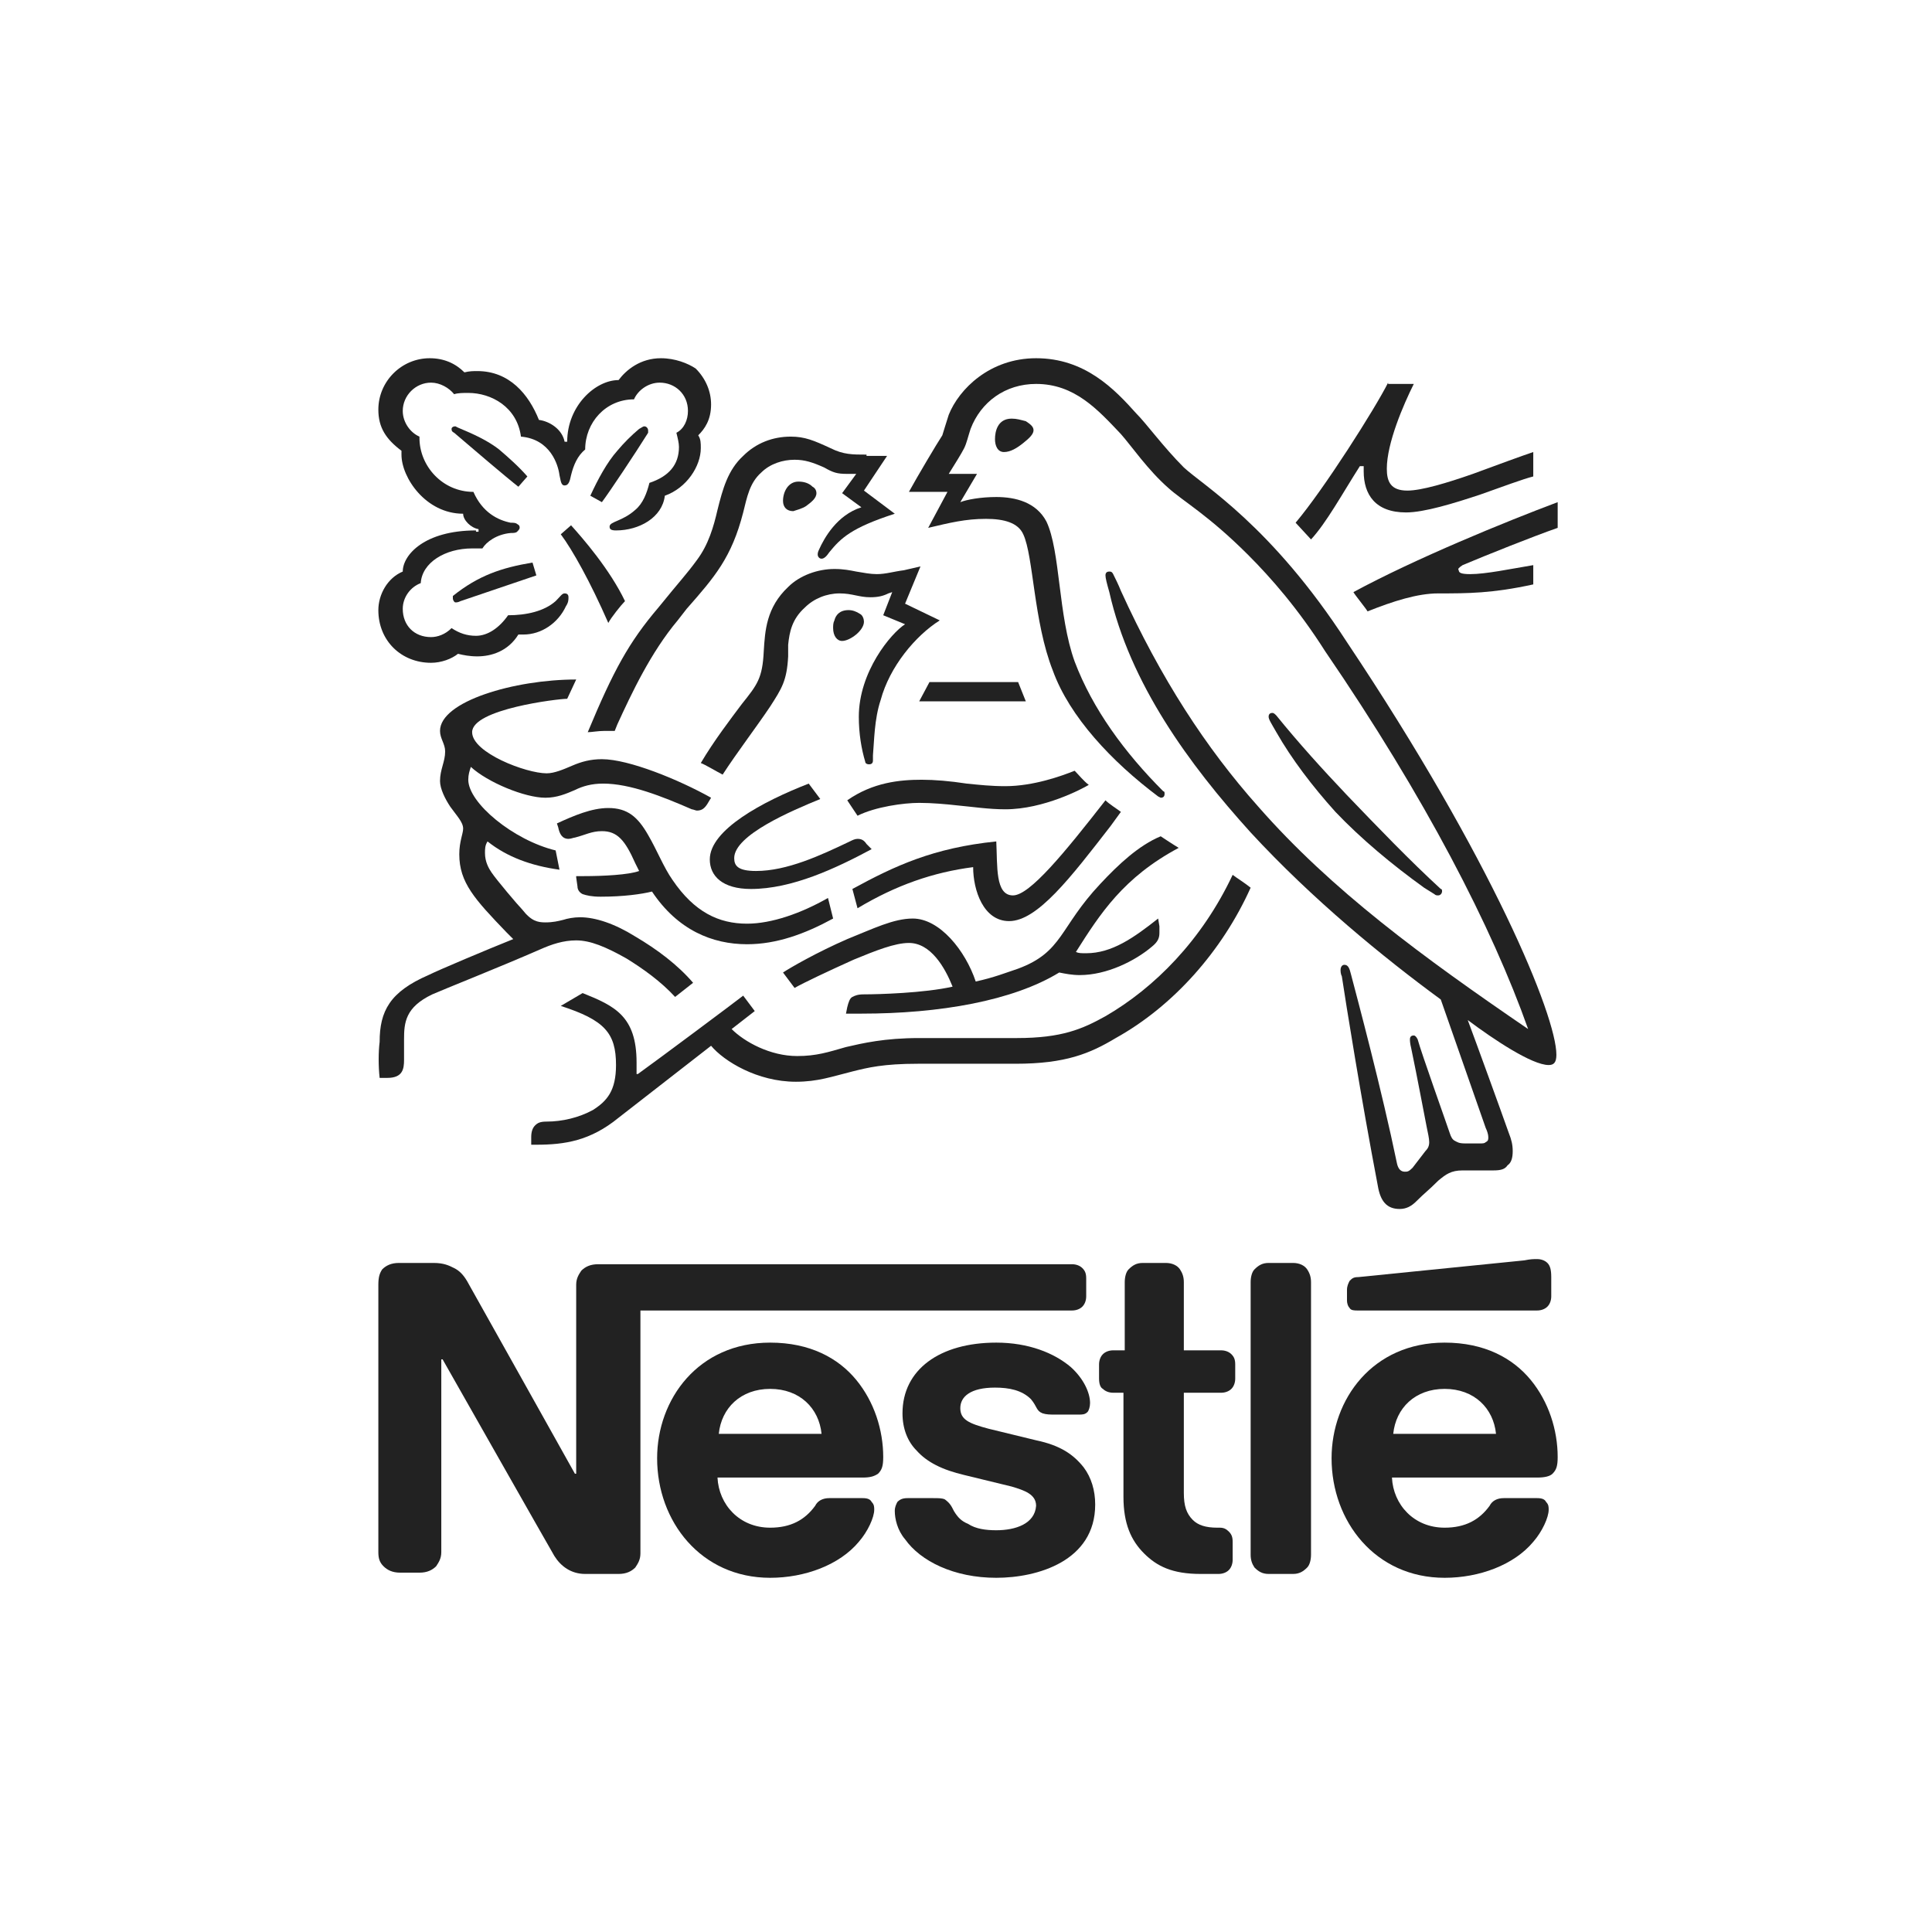 <?xml version="1.0" encoding="UTF-8"?> <svg xmlns="http://www.w3.org/2000/svg" width="480" height="480" viewBox="0 0 480 480" fill="none"> <rect width="480" height="480" fill="white"></rect> <g clip-path="url(#clip0_214_277)"> <path d="M292.844 210.647C291.248 209.689 289.333 208.412 288.376 207.773C282.95 210.008 277.843 214.798 273.375 219.587C263.161 230.443 264.119 236.509 252.948 240.66C250.075 241.617 246.883 242.895 242.415 243.852C239.862 236.19 233.478 228.208 226.775 228.208C221.988 228.208 216.881 230.762 210.498 233.316C203.157 236.509 196.454 240.34 194.539 241.617L197.412 245.449C199.646 244.172 205.71 241.298 212.094 238.425C217.519 236.19 222.307 234.274 225.818 234.274C231.244 234.274 234.755 240.34 236.67 245.13C229.648 246.726 218.158 247.045 214.647 247.045C213.051 247.045 212.413 247.365 211.774 247.684C211.136 248.003 210.817 248.961 210.498 250.238L210.179 251.835H214.009C233.478 251.835 251.671 248.642 263.161 241.617C264.757 241.937 266.353 242.256 268.268 242.256C274.97 242.256 281.992 238.744 286.141 235.232C287.737 233.955 288.056 232.997 288.056 231.72C288.056 231.081 288.056 230.762 288.056 230.123L287.737 228.208C281.673 232.997 276.247 236.828 269.864 236.828C268.587 236.828 267.949 236.828 267.31 236.509C273.375 226.93 279.12 217.991 292.844 210.647Z" fill="#222222"></path> <path d="M251.671 222.461C247.203 222.461 247.841 215.117 247.522 209.051C231.882 210.647 222.307 215.117 211.774 220.865L213.051 225.654C222.626 219.907 231.882 216.714 241.777 215.437C241.777 221.184 244.33 228.847 250.713 228.847C257.735 228.847 266.034 217.991 275.928 205.22L278.481 201.708C277.205 200.75 275.609 199.792 274.651 198.834C264.438 211.925 255.82 222.461 251.671 222.461Z" fill="#222222"></path> <path d="M217.839 142.639C216.243 142.639 214.647 142.32 212.732 142.001C211.136 141.681 209.54 141.362 207.306 141.362C203.157 141.362 198.689 142.959 195.816 145.832C190.39 150.941 190.071 156.688 189.752 161.796C189.433 168.501 188.156 170.098 184.326 174.887C181.453 178.718 177.304 184.146 174.112 189.574C175.07 189.893 178.262 191.809 179.538 192.448C183.049 187.02 188.156 180.315 191.348 175.526C194.22 171.056 195.497 169.14 195.816 163.073C195.816 162.116 195.816 161.158 195.816 160.2C196.135 157.007 196.774 153.814 199.965 150.941C202.199 148.706 205.391 147.429 208.583 147.429C211.775 147.429 213.37 148.386 216.243 148.386C218.158 148.386 219.435 148.067 220.711 147.429L221.669 147.109L219.435 152.856L224.861 155.091C221.35 157.326 213.37 166.905 213.37 178.08C213.37 182.23 214.009 186.062 214.966 189.255C214.966 189.574 215.286 189.893 215.924 189.893C216.562 189.893 216.881 189.574 216.881 188.935V187.658C217.201 184.146 217.201 178.718 218.796 173.929C221.031 165.628 227.414 157.965 233.478 154.134L224.861 149.983L228.691 140.724L224.541 141.681C221.988 142.001 220.073 142.639 217.839 142.639Z" fill="#222222"></path> <path d="M251.352 104.006C247.841 104.006 247.203 107.199 247.203 109.114C247.203 110.711 247.841 112.307 249.437 112.307C251.033 112.307 252.629 111.349 254.225 110.072C255.821 108.795 256.778 107.837 256.778 106.879C256.778 105.922 255.821 105.283 254.863 104.644C253.587 104.325 252.629 104.006 251.352 104.006Z" fill="#222222"></path> <path d="M252.948 169.459H230.925L228.372 174.248H254.863L252.948 169.459Z" fill="#222222"></path> <path d="M200.284 125.718C201.561 124.76 202.838 123.802 202.838 122.525C202.838 121.886 202.518 121.248 201.88 120.928C200.923 119.971 199.646 119.651 198.369 119.651C195.816 119.651 194.539 122.206 194.539 124.441C194.539 126.037 195.497 126.995 197.092 126.995C198.05 126.676 199.327 126.356 200.284 125.718Z" fill="#222222"></path> <path d="M353.806 220.545L356.36 222.141C356.679 222.46 356.998 222.46 357.317 222.46C357.956 222.46 358.275 221.822 358.275 221.502C358.275 221.183 358.275 220.864 357.956 220.864C350.295 213.84 342.316 205.538 334.656 197.556C328.592 191.171 322.527 184.466 317.102 177.761C316.782 177.441 316.463 177.122 316.144 177.122C315.506 177.122 315.187 177.441 315.187 178.08C315.187 178.718 315.825 179.676 317.102 181.911C320.932 188.616 326.038 195.321 331.783 201.707C338.167 208.412 345.827 214.798 353.806 220.545Z" fill="#222222"></path> <path d="M315.186 391.042H321.25C322.846 391.042 323.804 390.403 324.761 389.446C325.4 388.807 325.719 387.53 325.719 386.253V318.565C325.719 317.288 325.4 316.33 324.761 315.372C324.123 314.414 322.846 313.775 321.25 313.775H315.186C313.59 313.775 312.633 314.414 311.675 315.372C311.037 316.01 310.718 317.288 310.718 318.565V386.253C310.718 387.53 311.037 388.488 311.675 389.446C312.633 390.403 313.59 391.042 315.186 391.042Z" fill="#222222"></path> <path d="M213.69 152.537C212.732 151.898 211.775 151.579 210.817 151.579C208.583 151.579 207.626 152.856 207.306 154.133C206.987 154.772 206.987 155.411 206.987 156.049C206.987 157.965 207.945 159.242 209.221 159.242C211.137 159.242 214.647 156.688 214.647 154.453C214.647 153.814 214.328 152.856 213.69 152.537Z" fill="#222222"></path> <path d="M143.153 217.99L143.472 220.225C143.472 221.183 144.11 221.822 144.749 222.141C145.706 222.46 146.983 222.78 149.217 222.78C154.962 222.78 159.431 222.141 161.984 221.502C168.367 231.081 176.985 234.593 185.603 234.593C192.944 234.593 199.965 232.039 206.987 228.207L205.711 223.099C199.008 226.93 191.667 229.485 185.603 229.485C178.581 229.485 172.517 226.611 167.091 218.629C164.857 215.436 163.261 211.285 161.026 207.454C158.473 202.984 155.92 200.749 151.132 200.749C146.983 200.749 142.514 202.665 138.365 204.58L138.684 205.538C139.004 207.135 139.642 208.412 141.238 208.412C141.876 208.412 142.514 208.093 142.834 208.093C145.387 207.454 146.983 206.496 149.536 206.496C153.366 206.496 155.281 208.731 157.835 214.478L158.792 216.394C156.239 217.352 149.855 217.671 145.068 217.671H143.153V217.99Z" fill="#222222"></path> <path d="M385.724 366.138C386.681 365.18 387 364.223 387 361.988C387 355.283 384.766 348.258 380.298 342.831C375.829 337.403 368.808 333.571 358.913 333.571C341.04 333.571 330.826 347.62 330.826 362.307C330.826 377.952 341.678 392 358.913 392C367.531 392 376.149 388.807 380.936 383.06C383.17 380.506 384.766 376.994 384.766 375.078C384.766 374.44 384.766 373.801 384.128 373.162C383.809 372.524 383.17 372.205 381.894 372.205H373.595C371.999 372.205 370.723 372.843 370.084 374.12C367.531 377.632 364.02 379.548 358.913 379.548C351.253 379.548 346.146 373.801 345.827 367.096H381.894C383.809 367.096 385.085 366.777 385.724 366.138ZM346.146 356.24C346.785 349.855 351.572 345.065 358.913 345.065C366.254 345.065 371.042 349.855 371.68 356.24H346.146Z" fill="#222222"></path> <path d="M344.87 95.066C341.678 101.452 328.911 121.567 321.89 129.868L325.72 134.019C329.55 129.868 333.38 122.844 337.848 115.82H338.806C338.806 116.139 338.806 116.458 338.806 117.097C338.806 122.844 341.678 127.314 349.338 127.314C353.807 127.314 361.148 125.079 367.85 122.844C373.276 120.928 378.383 119.013 380.936 118.374V112.308C378.064 113.266 372 115.501 365.935 117.736C359.552 119.971 353.169 121.886 349.658 121.886C345.508 121.886 344.551 119.651 344.551 116.458C344.551 110.073 348.7 100.494 351.253 95.386H344.87V95.066Z" fill="#222222"></path> <path d="M294.121 116.139C289.014 111.031 284.865 105.283 282.312 102.729C276.886 96.663 269.545 89 257.416 89C245.926 89 238.266 96.663 235.713 103.048C235.074 104.964 234.436 107.199 234.117 108.157C232.84 110.073 227.733 118.693 225.818 122.205H235.394L230.606 131.145C236.032 129.868 239.862 128.91 244.969 128.91C249.437 128.91 252.948 129.868 254.225 132.742C256.778 138.17 256.778 154.453 261.566 166.586C265.715 178.08 276.248 189.255 287.738 197.876L288.376 198.195C289.014 198.195 289.334 197.876 289.334 197.237C289.334 196.918 289.334 196.599 289.014 196.599C279.439 187.02 271.46 176.164 266.992 164.351C262.842 152.857 263.481 136.893 259.97 129.549C257.416 124.76 252.31 123.483 247.522 123.483C243.692 123.483 240.181 124.121 238.585 124.76L242.734 117.736H235.713C237.309 115.181 238.904 112.627 239.543 111.35C240.181 110.073 240.5 108.476 241.139 106.561C243.692 99.856 249.756 95.386 257.416 95.386C266.992 95.386 272.737 101.771 278.482 107.838C281.035 110.711 285.184 116.778 290.291 121.248C293.802 124.44 300.185 127.953 310.08 137.85C315.825 143.597 322.527 151.26 329.23 161.797C354.126 198.195 370.722 230.443 379.659 255.666C353.487 237.786 330.826 221.183 312.633 200.43C299.547 185.743 288.376 168.502 278.482 146.79C277.843 145.194 277.205 143.917 276.567 142.64C276.248 142.001 275.928 142.001 275.609 142.001C274.971 142.001 274.652 142.32 274.652 142.959C274.652 143.597 274.971 144.875 275.609 147.11C280.716 169.779 295.398 189.894 310.718 206.816C326.038 223.418 343.593 237.786 357.956 248.322L369.127 280.251C369.446 280.889 369.765 281.847 369.765 282.486C369.765 283.124 369.765 283.444 369.127 283.763C368.807 284.082 368.488 284.082 367.531 284.082H364.02C362.424 284.082 362.105 283.763 361.467 283.444C360.828 283.124 360.509 282.486 360.19 281.528C359.232 278.654 353.168 261.732 352.211 258.22C351.891 257.582 351.572 257.262 351.253 257.262C350.615 257.262 350.295 257.582 350.295 258.22C350.295 258.54 350.295 259.178 350.615 260.455C352.211 268.118 353.806 276.739 354.445 279.932C354.764 281.528 355.083 282.805 355.083 283.763C355.083 284.721 354.764 285.359 354.126 285.998L350.934 290.149C349.976 291.106 349.657 291.106 349.019 291.106C348.061 291.106 347.423 290.468 347.104 289.191C343.274 270.672 337.209 248.003 335.614 241.937C335.294 240.66 334.975 239.702 334.018 239.702C333.379 239.702 333.06 240.34 333.06 240.979C333.06 241.298 333.06 241.937 333.379 242.575C334.337 248.961 338.167 272.907 342.316 294.619C342.955 298.45 344.55 300.366 347.742 300.366C349.338 300.366 350.615 299.727 351.891 298.45C354.126 296.215 354.764 295.896 357.317 293.341C359.232 291.745 360.509 290.787 363.382 290.787H371.042C372.957 290.787 373.914 290.468 374.553 289.51C375.51 288.871 375.829 287.594 375.829 285.998C375.829 284.401 375.51 283.124 374.872 281.528C372.957 276.1 366.573 258.54 364.658 253.431C371.042 258.22 380.617 264.606 384.766 264.606C386.043 264.606 386.681 263.967 386.681 262.052C386.681 252.473 370.722 213.521 334.656 159.562C315.825 130.507 298.909 120.609 294.121 116.139Z" fill="#222222"></path> <path d="M363.382 140.405C369.446 137.85 380.617 133.38 387 131.145V124.76C374.233 129.549 351.572 138.808 336.252 147.11C336.571 147.748 339.444 151.26 339.763 151.899C346.146 149.345 352.211 147.429 357.317 147.429C364.658 147.429 370.723 147.429 380.936 145.194V140.405C375.191 141.363 369.127 142.64 365.297 142.64C363.062 142.64 362.424 142.32 362.424 141.682C362.105 141.363 362.424 141.043 363.382 140.405Z" fill="#222222"></path> <path d="M215.286 112.947C211.775 112.947 209.541 112.947 206.349 111.35C202.2 109.434 199.965 108.477 196.455 108.477C191.986 108.477 187.837 110.073 184.645 113.266C180.815 116.778 179.538 121.567 178.262 126.676C177.304 130.826 176.028 135.296 173.155 139.128C170.602 142.64 169.006 144.236 163.58 150.941C156.239 159.562 152.409 166.586 146.025 181.912C146.983 181.912 148.579 181.592 150.175 181.592C151.132 181.592 151.77 181.592 152.728 181.592L153.366 179.996C156.877 172.333 161.665 162.116 168.367 154.134L170.602 151.261C177.623 143.278 181.773 138.489 184.645 127.314C185.603 123.483 186.241 119.971 189.114 117.416C191.348 115.182 194.54 114.224 197.412 114.224C199.965 114.224 201.881 114.862 204.753 116.139C206.987 117.416 207.945 117.736 210.498 117.736C211.456 117.736 212.094 117.736 212.732 117.736L209.221 122.525L214.009 126.037C207.945 127.953 204.753 133.7 203.476 136.574C203.157 137.212 203.157 137.531 203.157 137.851C203.157 138.17 203.476 138.808 204.115 138.808C204.753 138.808 205.391 138.17 206.03 137.212C208.902 133.7 211.456 131.146 222.308 127.634L214.647 121.886L220.392 113.266H215.286V112.947Z" fill="#222222"></path> <path d="M118.257 131.784C105.49 131.784 100.064 137.85 100.064 142.001C96.234 143.597 94 147.748 94 151.58C94 159.242 99.745 164.67 107.086 164.67C109.639 164.67 112.193 163.712 113.789 162.435C115.065 162.754 116.661 163.074 118.576 163.074C122.087 163.074 126.236 161.797 128.79 157.646C129.109 157.646 129.428 157.646 130.066 157.646C134.535 157.646 138.684 154.772 140.599 150.622C141.237 149.664 141.237 149.025 141.237 148.387C141.237 147.748 140.918 147.429 140.28 147.429C139.642 147.429 139.322 148.067 138.046 149.345C135.173 151.899 130.705 152.857 126.236 152.857C124.002 156.05 121.13 157.965 118.257 157.965C116.023 157.965 114.108 157.327 112.193 156.05C110.597 157.646 108.682 158.285 107.086 158.285C102.937 158.285 100.064 155.411 100.064 151.26C100.064 148.387 101.979 145.832 104.533 144.875C104.852 139.766 110.597 136.254 117.3 136.254C118.257 136.254 118.895 136.254 119.853 136.254C120.81 134.658 123.364 132.742 126.875 132.423C127.513 132.423 128.151 132.423 128.471 132.103C128.79 131.784 129.109 131.465 129.109 131.145C129.109 130.826 129.109 130.507 128.471 130.188C128.151 129.868 127.513 129.868 126.875 129.868C123.683 129.23 119.853 127.314 117.619 122.205C109.959 122.205 104.214 115.82 104.214 108.796V108.476C101.979 107.518 100.064 104.964 100.064 102.091C100.064 98.259 103.256 95.066 107.086 95.066C109.32 95.066 111.554 96.344 112.831 97.94C113.789 97.621 115.065 97.621 116.342 97.621C122.087 97.621 128.471 101.133 129.428 108.476C136.769 109.115 138.684 115.501 139.003 118.055C139.322 119.332 139.322 120.609 140.28 120.609C141.237 120.609 141.557 119.651 141.876 118.055C142.514 115.501 143.472 113.266 145.387 111.669C145.387 104.964 150.493 99.217 157.515 99.217C158.473 96.982 161.026 95.066 163.899 95.066C167.729 95.066 170.92 97.94 170.92 102.091C170.92 104.326 169.963 106.561 168.048 107.518C168.367 108.796 168.686 110.073 168.686 111.031C168.686 115.501 166.133 118.374 161.345 119.97C160.707 122.525 159.749 125.079 157.834 126.675C154.643 129.549 151.451 129.549 151.451 130.826C151.451 131.465 151.77 131.784 153.047 131.784C158.792 131.784 164.537 128.591 165.175 123.163C170.601 121.248 174.112 115.82 174.112 111.35C174.112 110.073 174.112 109.115 173.474 108.157C175.07 106.561 176.666 104.326 176.666 100.494C176.666 97.301 175.389 94.109 172.836 91.554C170.92 90.277 167.729 89 164.218 89C159.111 89 155.6 91.874 153.685 94.428C147.94 94.428 140.918 100.813 140.918 109.753H140.28C139.642 106.561 136.45 104.645 133.897 104.326C131.343 97.94 126.556 92.193 118.576 92.193C117.619 92.193 116.661 92.193 115.385 92.512C113.15 90.277 110.278 89 106.767 89C99.745 89 94 94.747 94 101.771C94 106.241 95.915 109.115 99.745 111.988V112.946C99.745 118.693 105.809 127.633 115.065 127.633C115.065 129.23 116.98 131.145 118.895 131.465V132.103H118.257V131.784Z" fill="#222222"></path> <path d="M247.521 380.187C244.968 380.187 242.414 379.867 240.499 378.59C238.904 377.952 237.946 376.994 236.989 375.397C236.35 374.12 236.031 373.482 234.754 372.524C234.116 372.205 233.158 372.205 231.882 372.205H225.498C224.222 372.205 223.583 372.524 222.945 373.162C222.626 373.801 222.307 374.44 222.307 375.397C222.307 377.313 222.945 380.187 224.86 382.422C228.69 387.849 236.989 392 247.521 392C257.735 392 272.097 387.849 272.097 373.801C272.097 370.289 271.14 367.096 269.225 364.542C266.672 361.349 263.48 359.114 257.416 357.837L245.606 354.963C240.819 353.686 238.584 352.728 238.584 349.855C238.584 346.981 241.138 344.746 247.202 344.746C250.713 344.746 253.905 345.385 256.139 347.62C257.735 349.535 257.416 350.493 259.011 351.132C259.969 351.451 260.926 351.451 262.203 351.451H267.948C268.906 351.451 269.544 351.451 270.182 350.813C270.502 350.493 270.821 349.535 270.821 348.578C270.821 346.023 269.225 342.511 266.033 339.638C261.884 336.126 255.501 333.571 247.521 333.571C233.478 333.571 224.222 340.276 224.222 351.132C224.222 354.963 225.498 358.156 227.733 360.391C230.286 363.265 234.116 365.18 239.542 366.457L251.351 369.331C254.543 370.289 257.416 371.247 257.416 374.12C257.096 378.59 252.309 380.187 247.521 380.187Z" fill="#222222"></path> <path d="M139.322 132.742C142.195 136.573 146.663 144.555 151.132 154.772C151.77 153.495 154.323 150.302 155.281 149.345C151.451 141.362 144.748 133.7 141.876 130.507L139.322 132.742Z" fill="#222222"></path> <path d="M213.051 202.665C217.52 200.43 224.542 199.472 228.372 199.472C231.563 199.472 235.074 199.792 237.947 200.111C241.458 200.43 245.607 201.069 249.756 201.069C259.331 201.069 268.907 195.96 270.502 195.002C269.226 194.045 267.949 192.448 266.992 191.49C263.8 192.767 256.778 195.322 249.756 195.322C246.245 195.322 243.373 195.002 240.181 194.683C236.032 194.045 232.202 193.725 229.01 193.725C223.584 193.725 216.881 194.364 210.498 198.834L213.051 202.665Z" fill="#222222"></path> <path d="M203.795 198.514L200.923 194.683C189.433 199.153 176.347 206.177 176.347 213.52C176.347 217.671 179.538 220.864 186.56 220.864C196.774 220.864 207.626 215.755 216.562 210.966L215.286 209.689C214.647 208.731 214.009 208.412 213.051 208.412C212.413 208.412 211.775 208.731 211.136 209.05C203.795 212.562 195.497 216.394 187.837 216.394C183.368 216.394 182.411 215.117 182.411 213.201C182.411 207.454 196.774 201.388 203.795 198.514Z" fill="#222222"></path> <path d="M303.377 346.023C304.335 346.023 305.292 345.704 305.93 345.065C306.569 344.427 306.888 343.469 306.888 342.511V338.999C306.888 337.722 306.569 337.083 305.93 336.445C305.292 335.806 304.335 335.487 303.377 335.487H294.121V318.565C294.121 317.288 293.802 316.33 293.164 315.372C292.525 314.414 291.248 313.775 289.653 313.775H283.908C282.312 313.775 281.354 314.414 280.397 315.372C279.758 316.01 279.439 317.288 279.439 318.565V335.487H276.567C275.609 335.487 274.652 335.806 274.013 336.445C273.375 337.083 273.056 338.041 273.056 338.999V342.511C273.056 343.788 273.375 344.746 274.013 345.065C274.652 345.704 275.609 346.023 276.567 346.023H279.12V371.885C279.12 378.59 281.035 382.741 284.227 385.933C287.418 389.126 291.248 391.042 298.27 391.042H302.739C303.696 391.042 304.654 390.723 305.292 390.084C305.93 389.446 306.25 388.488 306.25 387.53V383.06C306.25 381.783 305.93 381.144 305.292 380.506C304.654 379.867 304.015 379.548 303.058 379.548H302.42C299.547 379.548 297.632 378.909 296.355 377.632C294.759 376.036 294.121 374.12 294.121 370.927V346.023H303.377Z" fill="#222222"></path> <path d="M381.893 325.589C382.85 325.589 383.808 325.269 384.446 324.631C385.084 323.992 385.404 323.034 385.404 322.077V317.287C385.404 315.372 385.084 314.414 384.446 313.775C383.808 313.137 382.85 312.817 381.893 312.817C380.935 312.817 380.297 312.817 378.701 313.137L337.528 317.287C336.251 317.287 335.932 317.607 335.294 318.245C334.974 318.884 334.655 319.522 334.655 320.48V323.034C334.655 323.992 334.974 324.631 335.294 324.95C335.613 325.589 336.57 325.589 337.209 325.589H381.893Z" fill="#222222"></path> <path d="M306.249 217.353C298.589 233.636 286.78 245.449 274.651 252.474C268.906 255.667 263.8 257.902 252.629 257.902H228.371C219.754 257.902 214.328 259.179 210.179 260.137C205.71 261.414 202.838 262.371 198.05 262.371C191.347 262.371 184.964 258.859 181.772 255.667L187.517 251.197L184.645 247.365C183.049 248.642 162.941 263.649 158.473 266.841H158.154C158.154 265.884 158.154 264.926 158.154 263.968C158.154 252.474 152.728 249.919 144.748 246.727L139.322 249.919C150.174 253.432 153.047 256.624 153.047 264.606C153.047 270.992 150.813 273.546 147.302 275.781C143.791 277.697 139.642 278.655 135.812 278.655C134.216 278.655 133.577 278.974 132.939 279.613C132.301 280.251 131.981 281.209 131.981 282.486V284.402H133.258C140.28 284.402 146.663 283.444 153.685 277.697L176.666 259.817C179.857 263.649 188.156 268.757 197.731 268.757C203.157 268.757 206.668 267.48 211.774 266.203C215.605 265.245 219.435 264.287 228.052 264.287H252.309C264.757 264.287 270.821 261.733 277.205 257.902C291.567 249.919 303.696 236.19 310.718 220.545C309.122 219.268 307.526 218.31 306.249 217.353Z" fill="#222222"></path> <path d="M94.32 267.799H96.234C100.065 267.799 100.384 265.564 100.384 263.329C100.384 261.733 100.384 260.136 100.384 258.221C100.384 254.07 100.703 250.239 107.406 247.046C110.278 245.769 124.002 240.341 134.216 235.871C137.089 234.594 139.961 233.636 143.153 233.636C146.664 233.636 150.494 235.232 155.601 238.106C159.75 240.66 164.218 243.853 167.729 247.684L172.197 244.172C168.367 239.702 163.261 235.871 157.835 232.678C152.728 229.485 147.94 227.889 144.11 227.889C142.514 227.889 140.919 228.208 139.961 228.527C138.684 228.847 137.408 229.166 135.493 229.166C133.578 229.166 131.982 228.847 129.748 225.973C128.79 225.015 123.364 218.63 122.087 216.714C121.449 215.756 120.492 214.16 120.492 211.925C120.492 210.967 120.492 210.009 121.13 209.051C125.917 212.882 131.982 215.117 139.004 216.075L138.046 211.286C127.513 208.732 116.342 199.472 116.342 193.725C116.342 192.448 116.662 191.49 116.981 190.533C121.13 194.364 130.386 198.195 135.493 198.195C138.365 198.195 140.599 197.238 142.834 196.28C144.749 195.322 146.983 194.683 149.855 194.683C156.558 194.683 164.537 197.876 171.878 201.069C172.197 201.069 172.836 201.388 173.155 201.388C174.432 201.388 175.07 200.75 175.708 199.792L176.666 198.195C168.687 193.725 156.239 188.617 149.536 188.617C146.664 188.617 144.429 189.255 142.195 190.213C139.961 191.171 137.727 192.129 135.812 192.129C130.705 192.129 117.3 187.02 117.3 181.912C117.3 176.165 138.684 173.611 140.919 173.611L143.153 168.821C127.833 168.821 109.321 174.249 109.321 181.593C109.321 183.508 110.597 184.785 110.597 186.701C110.597 189.255 109.321 191.171 109.321 194.045C109.321 195.96 110.597 198.515 111.874 200.43C113.47 202.665 115.066 204.262 115.066 205.858C115.066 207.135 114.108 209.051 114.108 212.244C114.108 219.268 117.938 223.419 125.917 231.72L127.513 233.317C121.13 235.871 109.001 240.979 106.448 242.256C96.873 246.407 94.32 251.196 94.32 258.859C94 261.413 94 264.926 94.32 267.799Z" fill="#222222"></path> <path d="M161.026 106.88C161.026 106.56 160.707 105.922 160.068 105.922C159.749 105.922 159.43 106.241 158.792 106.56C156.877 108.157 154.962 110.073 153.366 111.988C150.812 114.862 148.578 119.012 146.663 123.163L149.536 124.76C151.451 122.205 157.834 112.627 161.026 107.518C161.026 107.518 161.026 107.199 161.026 106.88Z" fill="#222222"></path> <path d="M94 385.614C94 387.211 94.319 388.168 95.277 389.126C96.234 390.084 97.511 390.723 99.426 390.723H104.214C106.129 390.723 107.405 390.084 108.363 389.126C109.001 388.168 109.639 387.211 109.639 385.614V337.722H109.959C109.959 337.722 136.769 384.976 137.727 386.572C139.322 389.126 141.876 391.042 145.387 391.042H153.685C155.6 391.042 156.877 390.403 157.834 389.446C158.473 388.488 159.111 387.53 159.111 385.933V325.589H266.353C267.31 325.589 268.268 325.27 268.906 324.631C269.545 323.992 269.864 323.035 269.864 322.077V317.607C269.864 316.33 269.545 315.691 268.906 315.053C268.268 314.414 267.31 314.095 266.353 314.095H148.578C146.663 314.095 145.387 314.733 144.429 315.691C143.791 316.649 143.153 317.607 143.153 319.203V366.138H142.833C142.833 366.138 117.3 320.48 116.023 318.245C115.065 316.649 114.108 315.691 112.831 315.053C111.554 314.414 110.278 313.775 107.724 313.775H99.107C97.192 313.775 95.915 314.414 94.957 315.372C94.319 316.33 94 317.287 94 319.203V385.614Z" fill="#222222"></path> <path d="M218.157 366.138C219.115 365.18 219.434 364.223 219.434 361.988C219.434 355.283 217.2 348.258 212.731 342.831C208.263 337.403 201.241 333.571 191.347 333.571C173.473 333.571 163.26 347.62 163.26 362.307C163.26 377.952 174.112 392 191.347 392C199.965 392 208.582 388.807 213.37 383.06C215.604 380.506 217.2 376.994 217.2 375.078C217.2 374.44 217.2 373.801 216.562 373.162C216.242 372.524 215.604 372.205 214.327 372.205H206.029C204.433 372.205 203.156 372.843 202.518 374.12C199.965 377.632 196.454 379.548 191.347 379.548C183.687 379.548 178.58 373.801 178.261 367.096H214.327C216.242 367.096 217.2 366.777 218.157 366.138ZM178.58 356.24C179.218 349.855 184.006 345.065 191.347 345.065C198.688 345.065 203.475 349.855 204.114 356.24H178.58Z" fill="#222222"></path> <path d="M112.512 148.706C112.512 149.025 112.831 149.663 113.15 149.663C113.469 149.663 113.788 149.663 114.427 149.344L133.258 142.958L132.3 139.766C124.64 141.043 118.895 142.958 112.512 148.067C112.512 148.067 112.512 148.386 112.512 148.706Z" fill="#222222"></path> <path d="M124.002 111.669C121.129 109.434 117.618 107.838 113.788 106.241L113.15 105.922C112.512 105.922 112.192 106.241 112.192 106.56C112.192 106.88 112.192 107.199 112.831 107.518C117.299 111.35 125.917 118.693 128.789 120.928L131.024 118.374C128.789 115.82 126.236 113.585 124.002 111.669Z" fill="#222222"></path> </g> <defs> <clipPath id="clip0_214_277"> <rect width="293" height="303" fill="white" transform="translate(94 89)"></rect> </clipPath> </defs> </svg> 